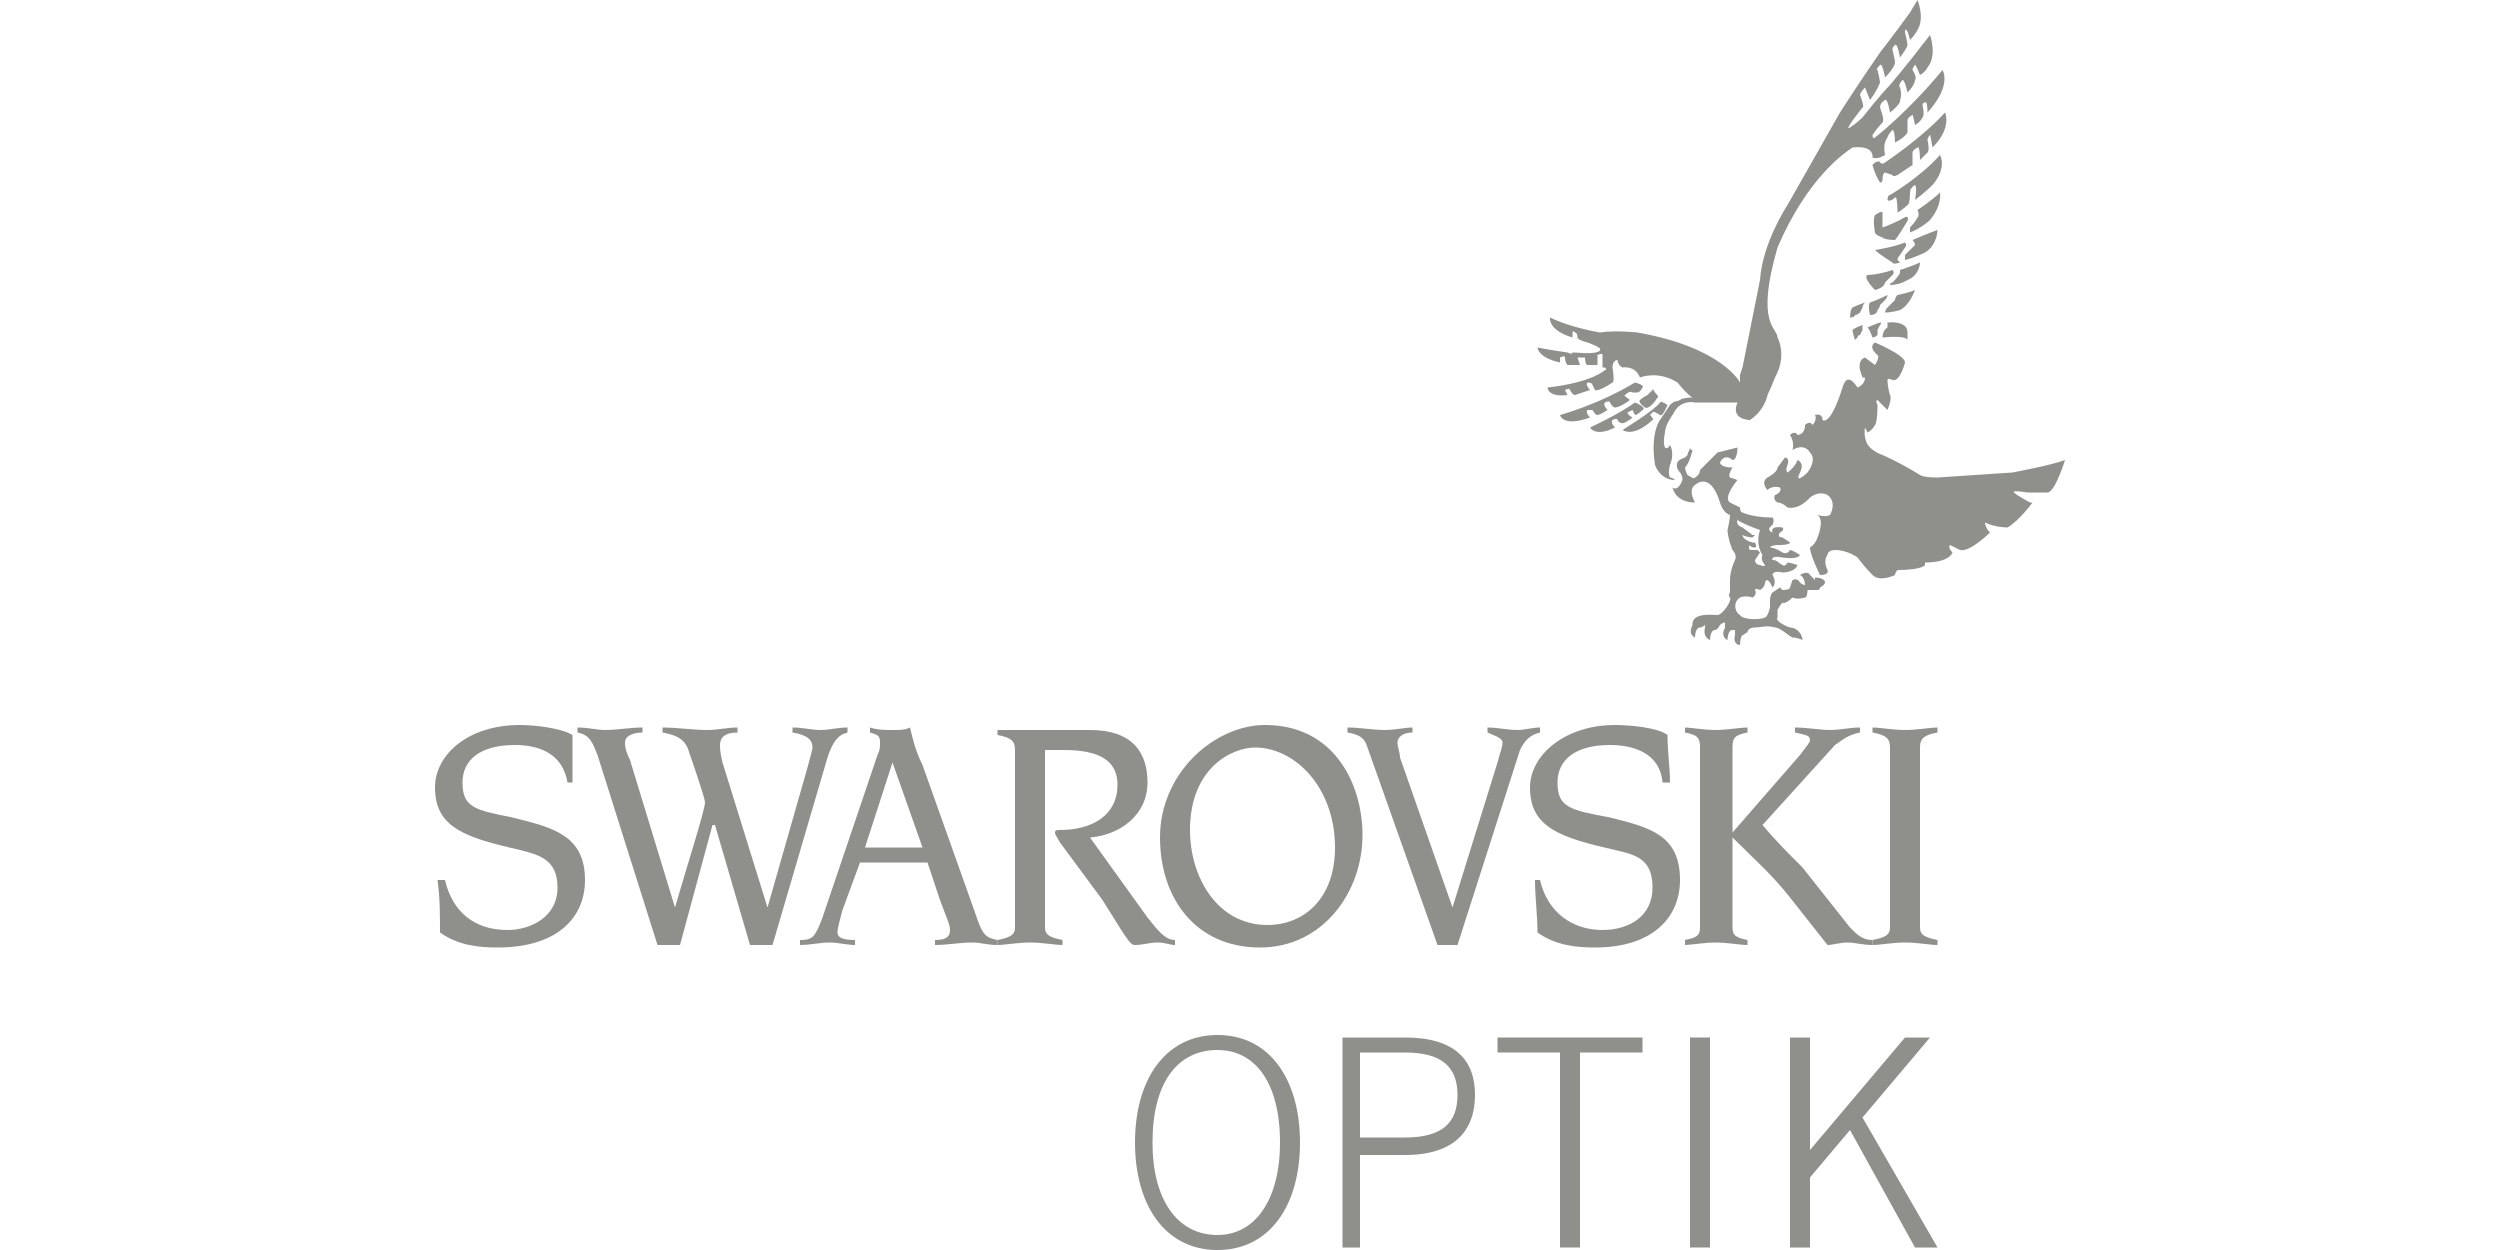 <?xml version="1.0" encoding="UTF-8"?>
<!DOCTYPE svg PUBLIC "-//W3C//DTD SVG 1.1//EN" "http://www.w3.org/Graphics/SVG/1.1/DTD/svg11.dtd">
<!-- Creator: CorelDRAW X8 -->
<svg xmlns="http://www.w3.org/2000/svg" xml:space="preserve" width="1000px" height="500px" version="1.1" style="shape-rendering:geometricPrecision; text-rendering:geometricPrecision; image-rendering:optimizeQuality; fill-rule:evenodd; clip-rule:evenodd"
viewBox="0 0 1000 500"
 xmlns:xlink="http://www.w3.org/1999/xlink">
 <defs>
  <style type="text/css">
   <![CDATA[
    .fil0 {fill:#8F8F8C;fill-rule:nonzero}
   ]]>
  </style>
 </defs>
 <g id="Vrstva_x0020_1">
  <g id="_1917906672">
   <path class="fil0" d="M668 191c-1,-2 0,-5 0,-5 2,-5 0,-8 0,-8 -1,2 -2,1 -2,1 -1,-2 0,-6 0,-6 0,-3 3,-7 3,-7 1,-2 2,-3 2,-3 3,-3 7,-2 7,-2 2,0 17,0 17,0 -3,7 5,7 5,7 6,-4 7,-10 7,-10 1,-2 3,-7 3,-7 5,-9 1,-16 1,-16 0,-4 -9,-5 0,-36 12,-28 27,-38 30,-40 9,-1 8,4 8,4 2,1 5,-1 5,-1 -1,-5 1,-7 1,-7 0,-1 2,-3 2,-3 1,0 1,5 1,5 4,-2 5,-4 5,-4 0,-1 0,-5 0,-5 0,-1 2,-2 2,-2 0,-1 1,4 1,4 2,-1 3,-3 3,-3 1,-1 0,-5 0,-5 0,-1 1,-1 1,-1 1,-1 1,4 1,4 10,-11 6,-17 6,-17 -14,17 -27,27 -27,27 -1,1 -1,-1 -1,-1 2,-3 4,-5 4,-5 1,-1 -1,-6 -1,-6 0,-2 2,-3 2,-3 1,-1 2,5 2,5 5,-4 4,-5 4,-5 1,-2 0,-5 0,-5 -1,-1 1,-3 1,-3 1,0 2,5 2,5 3,-3 3,-5 3,-5 1,-1 -1,-4 -1,-4 0,-1 1,-2 1,-2 0,-1 2,4 2,4 2,-1 3,-3 3,-3 4,-5 1,-13 1,-13 -10,13 -16,20 -16,20 -4,4 -11,13 -11,13 -2,2 -5,4 -5,4 -3,2 5,-8 5,-8 1,0 -1,-5 -1,-5 0,-1 2,-3 2,-3 0,0 2,5 2,5 3,-4 4,-7 4,-7 0,-1 -1,-5 -1,-5 -1,0 1,-2 1,-2 1,-1 2,5 2,5 4,-4 4,-6 4,-6 0,-1 -1,-5 -1,-5 0,-1 0,-1 1,-2 1,-1 2,5 2,5 3,-4 3,-5 3,-5 0,-1 -1,-5 -1,-5 0,0 0,-1 0,-1 1,-1 2,4 2,4 2,-2 3,-4 3,-4 3,-5 0,-12 0,-12l-3 5c-5,7 -12,16 -12,16 -9,13 -16,24 -16,24l-21 37c0,0 -10,15 -11,30l-7 35 -1 3 0 1 0 2c0,0 -7,-14 -41,-20 0,0 -9,-1 -15,0 0,0 -12,-2 -20,-6 0,0 -1,5 9,8l0 -2c0,-1 1,0 1,0 1,0 1,2 1,2 0,1 4,2 4,2 0,0 6,2 5,3 0,0 0,2 -10,1l-1 0c0,0 0,1 -2,0 0,0 -7,-1 -12,-2 0,0 0,4 9,6 0,0 0,-2 0,-2 0,0 2,-1 2,0 0,0 0,2 1,3 0,0 1,0 5,0 0,0 -1,-3 -1,-3 0,0 2,0 3,0 0,0 0,3 1,3 0,0 1,0 4,0 0,0 0,0 0,-2 0,0 0,-2 0,-2 0,0 2,-1 2,0 0,0 0,3 0,5 0,0 0,0 1,0 0,0 1,1 0,1 0,0 -5,5 -23,7 0,0 0,4 8,3 0,0 -1,-2 -1,-2 0,0 2,-1 2,0 0,0 1,2 2,2 0,0 3,-1 6,-2 0,0 -2,-2 -1,-3 0,0 2,0 2,1l1 2c0,0 1,1 7,-3 0,0 1,0 0,-6 0,0 0,-3 2,-3 0,0 0,2 2,3 0,0 5,-1 7,4 0,0 7,-3 15,2 0,0 4,5 6,6 0,0 -4,0 -5,1 -2,1 -2,0 -4,2l-4 6c0,0 -4,5 -2,18 0,0 2,6 8,6 -1,-1 -2,-1 -2,-1zm110 -146c-9,10 -24,20 -24,20 -1,1 -2,0 -2,0 0,-1 -2,0 -2,0 -1,1 -1,1 -1,1 1,4 3,7 3,7 1,0 1,-1 1,-1 0,-3 1,-3 1,-3 0,0 0,0 0,0l3 1c0,1 2,0 2,0 3,-2 6,-4 6,-4 0,-1 0,-5 0,-5 0,-1 2,-2 2,-2 1,-1 1,5 1,5 1,-1 3,-3 3,-3 1,-1 0,-5 0,-5 0,-1 1,-2 1,-2 0,-1 1,5 1,5 8,-8 5,-14 5,-14zm-2 17c-8,9 -20,16 -20,16 -1,0 -1,2 -1,2 1,1 3,-1 3,-1 1,-1 1,6 1,6 2,-1 4,-3 4,-3 1,0 1,-5 1,-5 0,-2 2,-3 2,-3 1,1 0,6 0,6 4,-3 7,-6 7,-6 6,-7 3,-12 3,-12zm0 15c-3,3 -9,7 -9,7 0,0 1,2 0,3 0,0 -1,2 -3,4 0,0 0,1 0,2 5,-2 8,-5 8,-5 5,-6 4,-11 4,-11zm-13 10c0,-1 -3,1 -3,1 -4,2 -7,3 -7,3 0,-2 0,-6 0,-6 0,-1 -3,1 -3,1 -1,2 0,7 0,7 0,1 3,2 3,2 1,1 5,1 5,1 1,-1 4,-6 4,-6 2,-3 1,-3 1,-3zm12 5c-3,1 -10,4 -10,4 1,1 1,2 1,2 -1,1 -4,4 -4,4 0,1 0,2 0,2 4,-1 8,-3 8,-3 5,-3 5,-9 5,-9zm-13 7c1,-1 0,-2 0,-2 -5,2 -12,3 -12,3 2,2 7,5 7,5 0,1 3,0 3,0l-1 -1c0,-1 1,-2 1,-2l2 -3zm-2 9c0,1 0,1 0,1 0,1 -3,4 -3,4 -1,0 -1,1 -1,1 4,0 7,-2 7,-2 5,-2 5,-7 5,-7 -2,1 -8,3 -8,3zm-10 8c4,-1 4,-3 4,-3 0,0 1,-1 1,-1l2 -2c1,-1 0,-2 0,-2 -6,2 -10,2 -10,2 -2,1 3,6 3,6zm-115 48c0,0 1,0 2,0 0,0 1,2 2,2 0,0 1,0 4,-2 0,0 -2,-2 -1,-3 0,0 2,-1 2,0 0,0 1,2 2,2 0,0 2,0 6,-3 0,0 -3,-2 -2,-2 0,0 2,-2 3,-1 0,0 1,0 2,0 0,0 1,0 2,-2 1,-1 -3,-2 -3,-2 -15,9 -30,13 -30,13 0,0 1,5 12,1 0,0 -2,-2 -1,-3zm15 5c0,0 2,-1 3,-2 0,0 -2,-1 -2,-2 0,0 2,-1 2,-1l1 2c1,0 3,-2 3,-2 2,-1 -3,-3 -3,-3 -7,5 -18,10 -18,10 0,0 2,4 10,0 0,0 -2,-2 -1,-3 0,0 2,-1 2,0 0,0 1,2 3,1zm6 -9c-1,1 2,3 2,3 2,1 5,-4 5,-4 1,0 -1,-2 -1,-2 -1,-2 -1,-1 -1,-1 -1,1 -2,2 -2,2 -2,1 -3,2 -3,2zm4 6c0,0 1,-1 1,-1 0,-1 3,1 3,1 1,1 3,-4 3,-4 -3,-2 -3,-1 -3,-1 -2,3 -15,11 -15,11 5,3 12,-4 12,-4 1,0 -1,-2 -1,-2zm145 23l-30 2c-6,0 -7,-1 -7,-1 -8,-5 -15,-8 -15,-8 -3,-1 -5,-3 -5,-3 -3,-3 -2,-8 -2,-8l1 2c2,-1 3,-3 3,-3 1,-1 1,-8 1,-8 -1,-2 0,-2 0,-2l4 4c2,-5 1,-6 1,-6 -1,-3 -1,-6 -1,-6 0,-1 2,0 2,0 3,1 5,-7 5,-7 0,-3 -12,-8 -12,-8 -3,2 1,5 1,5 1,1 -1,4 -1,4l-4 -3c-3,1 -2,5 -2,5l1 3c0,0 1,0 1,0 0,3 -3,4 -3,4 -2,-3 -3,-3 -3,-3 -2,-1 -3,3 -3,3 -5,16 -8,13 -8,13 0,-3 -3,-2 -3,-2 1,2 -1,4 -1,4 -1,-2 -3,0 -3,0 0,4 -3,4 -3,4 -1,-2 -3,0 -3,0 2,3 1,6 1,6 5,-3 7,1 7,1 3,3 -1,8 -1,8 -2,2 -5,4 -3,0 2,-4 -1,-5 -1,-5 -1,3 -4,5 -4,5 -1,-1 0,-3 0,-3 1,-3 -1,-3 -1,-3l-3 4c0,2 -4,4 -4,4 -3,2 0,5 0,5 2,-2 5,-1 5,-1 1,2 -2,3 -2,3 -1,2 1,3 1,3 2,0 4,2 4,2 5,1 9,-4 9,-4 4,-3 7,-1 7,-1 4,3 1,8 1,8 -2,1 -5,0 -5,0 3,2 0,9 0,9 -1,3 -3,4 -3,4 0,3 4,11 4,11 4,0 3,-2 3,-2 -2,-4 0,-6 0,-6 0,-2 3,-2 3,-2 5,0 9,3 9,3 3,4 6,7 6,7 3,3 9,0 9,0 0,-1 1,-2 1,-2 10,0 11,-2 11,-2l0 -1c10,0 11,-4 11,-4 -2,-2 -1,-3 -1,-3l4 2c4,1 12,-7 12,-7 -2,-2 -2,-4 -2,-4 4,2 9,2 9,2 5,-3 10,-10 10,-10l-1 0c-9,-5 -8,-5 -1,-4l8 0c3,0 7,-13 7,-13 -5,2 -21,5 -21,5zm-50 -71c-4,2 -7,3 -7,3 -1,1 0,5 0,5 3,0 3,-2 3,-2 1,-1 1,-2 1,-2l2 -2c1,-1 1,-2 1,-2zm-14 5c-1,1 -1,4 -1,4 2,0 2,-1 2,-1 1,0 2,-1 2,-1l1 -2c0,-1 1,-2 1,-2 -3,1 -5,2 -5,2zm11 7c1,-1 0,-1 0,-1 -3,1 -5,2 -5,2 1,1 2,4 2,4 1,0 2,-1 2,-1l0 -1c0,0 0,-1 0,-1l1 -2zm-10 6c0,0 1,-1 1,-1l0 0c0,-1 1,-1 1,-1l1 -2c0,-1 0,-2 0,-2 -3,1 -4,2 -4,2 0,1 1,4 1,4zm-16 95l0 1 -2 -2c-1,-2 -4,0 -4,0 2,1 2,4 2,4 -1,0 -2,-1 -2,-1 -1,-2 -3,-1 -3,-1l-1 3c0,1 -3,1 -3,1 -1,-1 -1,-1 -1,-1l-3 2c-1,1 -1,3 -1,3 0,1 0,3 0,3 -1,4 -2,4 -2,4 -2,1 -9,1 -10,-1 -2,-1 -3,-5 0,-7 0,0 2,-1 5,0 0,0 2,-1 1,-3 0,0 0,-1 2,0 2,-1 2,-3 2,-3 1,-3 3,2 3,2 2,-2 0,-5 0,-5 0,0 0,-2 4,-1 0,0 5,0 6,-3 0,0 -3,-1 -4,-1 0,0 -1,2 -2,1 0,0 0,0 0,0 -2,-1 -2,-2 -4,-2 0,0 -1,-2 4,-1 0,0 6,1 7,-1 0,0 -3,-2 -4,-2 0,0 -1,2 -3,1 0,0 -3,-2 -5,-2 0,0 0,-1 4,-1 0,0 4,0 4,-1 0,0 -4,-3 -4,-2 0,0 -1,-1 0,-2 0,0 2,-1 1,-2 0,0 -5,-1 -4,2 0,0 -3,-1 0,-3 0,0 1,-2 0,-3 -8,0 -12,-2 -12,-2 -1,0 -1,-2 -1,-2l-4 -2c-3,-2 3,-9 3,-9l-3 -1c-1,-1 1,-4 1,-4 -5,0 -5,-2 -5,-2 2,-4 5,-1 5,-1 2,0 2,-5 2,-5l-8 2 -5 5c-2,2 -2,2 -2,2 0,2 -2,3 -2,3 0,1 -3,-1 -3,-1 -1,-2 -1,-3 -1,-3 2,-2 3,-7 3,-7 0,0 -1,0 -1,-1 0,1 -1,2 -1,3 -1,1 -1,1 -1,1 -3,1 -3,2 -3,2 -1,2 1,4 1,4 1,1 1,3 1,3 -2,5 -4,3 -4,3 0,0 1,6 9,6 0,0 -3,-5 0,-7 0,0 6,-6 10,7 0,0 1,4 4,5 0,0 0,2 -1,6 0,0 0,3 2,8 0,0 2,2 1,4 0,0 -2,4 -2,8l0 5c0,0 -1,1 0,2 1,1 -3,7 -5,7l0 0c-2,0 -9,-1 -10,3 0,0 0,1 0,1 -2,4 1,5 1,5 0,0 0,-4 2,-4 1,0 2,-1 3,-2 0,0 -1,1 -1,1 0,0 0,1 0,1 -1,4 2,5 2,5 0,0 0,-4 2,-4 1,0 2,-2 2,-2 1,-1 2,-1 2,-1 0,1 0,1 0,1 0,1 0,1 0,1 -2,4 1,5 1,5 0,0 0,-4 2,-4 0,0 1,0 1,0 0,0 0,1 0,1 0,0 0,1 0,1 -1,4 2,4 2,4 0,0 0,-3 1,-4 1,0 1,-1 2,-1 0,-1 1,-2 3,-2 2,0 5,-1 8,0 2,0 5,3 7,4 2,0 4,1 4,1 0,-2 -2,-5 -5,-5 -3,-1 -6,-3 -5,-4 0,0 0,-3 0,-3 1,-2 2,-3 2,-3 1,1 4,-2 4,-2 2,1 5,0 5,0 1,0 1,-3 1,-3l4 0c1,0 1,-1 1,-1 2,-1 2,-2 2,-2 0,-2 -4,-2 -4,-2zm-31 -23c3,2 9,4 9,4 -2,6 1,10 1,10 -1,2 1,4 1,4 0,1 -2,0 -2,0 -2,0 -2,-2 -2,-2 0,0 2,-3 2,-3l-1 -1 -3 0c-1,-1 0,-2 0,-2 0,1 2,1 2,1 1,0 0,-2 0,-2l-1 0c-4,-1 -4,-3 -4,-3 2,1 4,1 4,1l1 -1 -1 0 -4 -3c-3,-1 -2,-3 -2,-3zm68 -75c0,-5 -8,-4 -8,-4 0,1 0,2 0,2 -2,1 -2,4 -2,4 10,-1 10,1 10,1 0,-1 0,-3 0,-3zm-4 -15c-1,1 -1,2 -1,2 0,0 -3,3 -3,3 -1,1 -1,2 -1,2 3,0 6,-1 6,-1 4,-2 6,-8 6,-8 -2,1 -7,2 -7,2z"/>
   <path class="fil0" d="M178 352c3,13 12,20 25,20 9,0 20,-5 20,-17 0,-11 -7,-13 -15,-15 -22,-5 -34,-9 -34,-25 0,-13 13,-25 34,-25 5,0 16,1 21,4 0,7 0,13 0,19l-2 0c-2,-12 -12,-15 -21,-15 -14,0 -21,6 -21,15 0,10 5,11 20,14 16,4 29,7 29,25 0,15 -11,27 -35,27 -8,0 -16,-1 -23,-6 0,-7 0,-14 -1,-21l3 0z"/>
   <path class="fil0" d="M239 302c-2,-5 -3,-8 -8,-9l0 -2c4,0 8,1 11,1 5,0 10,-1 15,-1l0 2c-3,0 -7,1 -7,4 0,1 0,3 2,7l18 59 0 0c4,-14 12,-39 12,-42 0,-2 -6,-19 -7,-22 -2,-4 -5,-5 -10,-6l0 -2c6,0 12,1 18,1 4,0 8,-1 12,-1l0 2c-5,0 -7,2 -7,5 0,1 0,3 1,7l18 58 0 0 16 -56c1,-4 2,-7 2,-8 0,-3 -2,-5 -8,-6l0 -2c4,0 8,1 11,1 4,0 7,-1 11,-1l0 2c-4,1 -6,4 -8,10l-22 75 -9 0 -14 -48 -1 0 -13 48 -9 0 -24 -76z"/>
   <path class="fil0" d="M320 376c5,0 6,-1 9,-9l22 -65c1,-2 1,-3 1,-5 0,-3 -1,-3 -4,-4l0 -2c3,1 6,1 10,1 2,0 4,0 6,-1 1,4 2,9 5,15l21 59c3,9 4,10 9,11l0 2c-4,0 -7,-1 -10,-1 -5,0 -10,1 -15,1l0 -2c4,0 6,-1 6,-4 0,-2 -1,-4 -4,-12l-5 -15 -27 0 -7 19c-1,4 -2,7 -2,9 0,2 2,3 7,3l0 2c-3,0 -7,-1 -10,-1 -4,0 -8,1 -12,1l0 -2zm49 -37l-12 -34 0 0 -11 34 23 0z"/>
   <path class="fil0" d="M406 300c0,-4 -2,-5 -7,-6l0 -2 37 0c17,0 23,9 23,21 0,13 -11,21 -23,22l23 32c4,5 7,9 11,9l0 2c-2,0 -4,-1 -7,-1 -3,0 -6,1 -9,1 -2,0 -3,-2 -13,-18l-17 -23c-1,-2 -2,-3 -2,-4 0,-1 1,-1 2,-1 13,0 23,-6 23,-18 0,-12 -11,-14 -22,-14l-7 0 0 71c0,3 2,4 7,5l0 2c-3,0 -8,-1 -13,-1 -5,0 -10,1 -13,1l0 -2c5,-1 7,-2 7,-5l0 -71z"/>
   <path class="fil0" d="M506 290c28,0 39,24 39,44 0,23 -16,45 -41,45 -26,0 -40,-20 -40,-44 0,-26 22,-45 42,-45zm1 80c14,0 27,-10 27,-31 0,-24 -16,-40 -32,-40 -9,0 -26,8 -26,33 0,19 11,38 31,38z"/>
   <path class="fil0" d="M539 291c5,0 10,1 15,1 4,0 8,-1 11,-1l0 2c-4,0 -6,2 -6,4 0,2 1,4 1,6l21 60 0 0 18 -58c1,-4 2,-6 2,-8 0,-2 -4,-3 -6,-4l0 -2c4,0 8,1 12,1 3,0 6,-1 9,-1l0 2c-4,1 -6,3 -8,7l-25 78 -8 0 -28 -79c-1,-3 -2,-5 -8,-6l0 -2z"/>
   <path class="fil0" d="M616 352c3,13 13,20 25,20 10,0 20,-5 20,-17 0,-11 -6,-13 -15,-15 -22,-5 -34,-9 -34,-25 0,-13 14,-25 34,-25 6,0 17,1 21,4 0,7 1,13 1,19l-3 0c-1,-12 -12,-15 -21,-15 -14,0 -21,6 -21,15 0,10 5,11 21,14 16,4 28,7 28,25 0,15 -11,27 -34,27 -8,0 -16,-1 -23,-6 0,-7 -1,-14 -1,-21l2 0z"/>
   <path class="fil0" d="M705 330c5,6 10,11 16,17l19 24c3,3 5,5 9,5l0 2c-4,0 -7,-1 -10,-1 -3,0 -6,1 -8,1l-15 -19c-7,-9 -15,-16 -23,-24l0 36c0,3 1,4 6,5l0 2c-3,0 -8,-1 -13,-1 -4,0 -10,1 -12,1l0 -2c5,-1 6,-2 6,-5l0 -72c0,-4 -1,-5 -6,-6l0 -2c2,0 8,1 12,1 5,0 10,-1 13,-1l0 2c-5,1 -6,2 -6,6l0 34 0 0 27 -31c3,-4 4,-5 4,-6 0,-2 -2,-2 -6,-3l0 -2c5,0 10,1 14,1 4,0 8,-1 12,-1l0 2c-5,1 -7,3 -10,5l-29 32z"/>
   <path class="fil0" d="M749 376c5,-1 7,-2 7,-5l0 -72c0,-4 -2,-5 -7,-6l0 -2c3,0 8,1 13,1 5,0 10,-1 13,-1l0 2c-5,1 -7,2 -7,6l0 72c0,3 2,4 7,5l0 2c-3,0 -8,-1 -13,-1 -5,0 -10,1 -13,1l0 -2z"/>
   <path class="fil0" d="M520 457c0,25 -12,43 -33,43 -21,0 -33,-18 -33,-43 0,-25 12,-43 33,-43 21,0 33,18 33,43zm-8 0c0,-24 -10,-37 -25,-37 -16,0 -26,13 -26,37 0,23 10,37 26,37 15,0 25,-14 25,-37z"/>
   <path class="fil0" d="M537 499l0 -84 25 0c20,0 28,9 28,23 0,14 -8,24 -28,24l-18 0 0 37 -7 0zm7 -44l18 0c15,0 21,-6 21,-17 0,-11 -6,-17 -21,-17l-18 0 0 34z"/>
   <polygon class="fil0" points="599,415 657,415 657,421 632,421 632,499 624,499 624,421 599,421 "/>
   <polygon class="fil0" points="676,415 684,415 684,499 676,499 "/>
   <polygon class="fil0" points="716,415 724,415 724,460 762,415 772,415 745,447 775,499 766,499 740,452 724,471 724,499 716,499 "/>
  </g>
 </g>
</svg>
